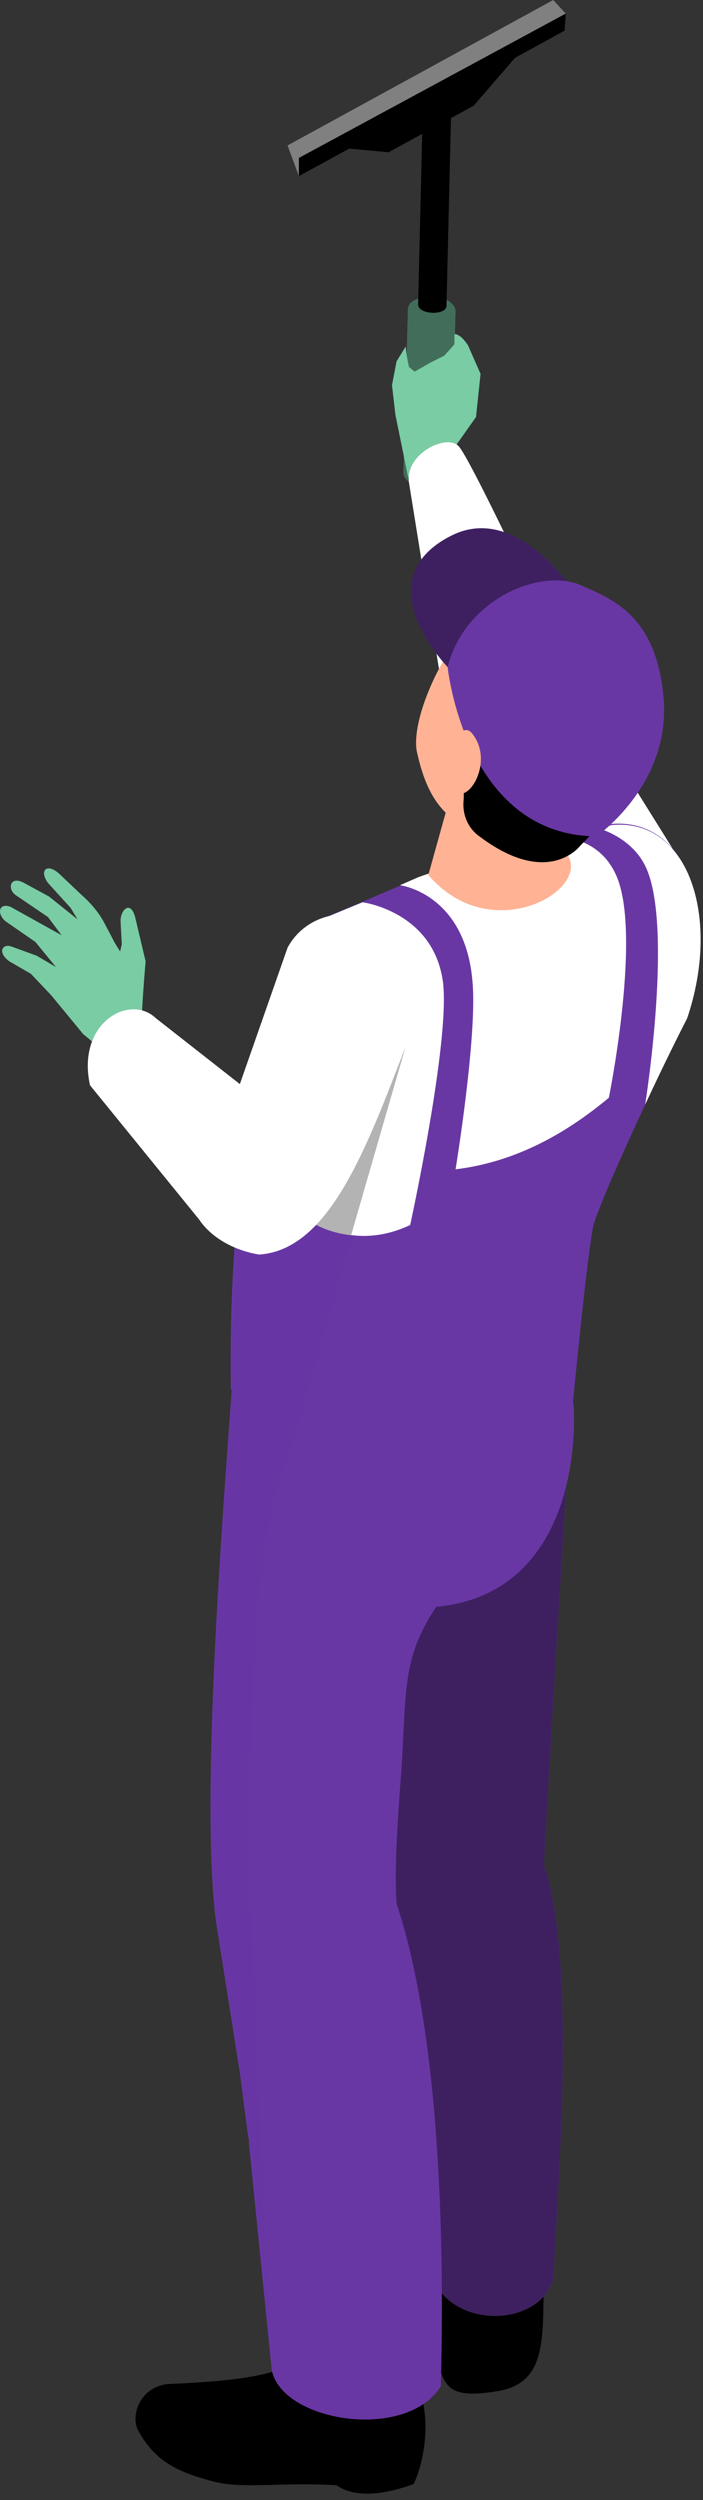 <?xml version="1.0" encoding="utf-8"?>
<svg xmlns="http://www.w3.org/2000/svg" fill="none" height="100%" overflow="visible" preserveAspectRatio="none" style="display: block;" viewBox="0 0 103 366" width="100%">
<rect x="0" y="0" width="103" height="366" fill="#333333" stroke="none"/>
<g id="Group">
<g id="Group_2">
<g id="Group_3">
<g id="Group_4">
<path d="M65.752 44.084C67.082 44.916 67.082 46.247 65.752 46.912C64.421 47.744 62.092 47.578 60.761 46.746C59.43 45.914 59.43 44.583 60.761 43.918C62.092 43.252 64.421 43.252 65.752 44.084Z" fill="#426D5A" id="Vector"/>
<path d="M59.761 45.249L59.096 69.204C59.096 69.703 59.429 70.202 60.094 70.701C61.425 71.533 63.588 71.533 65.085 70.868C65.75 70.535 66.083 70.036 66.083 69.537L66.748 45.582L59.761 45.249Z" fill="#426D5A" id="Vector_2"/>
</g>
<path d="M61.924 16.801L61.259 44.582C61.259 46.079 65.418 46.246 65.418 44.748L66.083 16.967L61.924 16.801Z" fill="black" id="Vector_3"/>
</g>
<path d="M67.747 72.032C67.747 71.7 66.916 65.046 66.916 65.046L69.744 61.053L70.409 54.732L68.579 50.573C68.579 50.573 67.581 48.909 66.583 48.909V50.406L65.086 52.07L63.09 53.068L60.761 54.399L59.929 53.733C59.929 53.733 59.596 52.403 59.43 50.739L58.099 52.902L57.433 56.395L57.932 60.72L59.762 69.704L61.592 73.363L67.415 72.698L67.747 72.032Z" fill="#79CCA4" id="Vector_4"/>
<path d="M100.852 127.927L87.045 105.802C87.045 105.802 69.577 68.04 67.248 65.378C65.585 63.382 59.263 66.376 59.929 70.701L65.585 105.802L88.209 150.718L100.852 127.927Z" fill="white" id="Vector_5"/>
<g id="Group_5">
<path d="M60.094 319.07C52.775 320.567 51.61 326.057 54.438 331.047L62.59 342.526C65.751 347.849 63.422 351.675 73.07 350.012C80.556 348.681 79.392 341.528 79.724 332.212L74.235 317.905L60.094 319.07Z" fill="black" id="Vector_6"/>
<path d="M81.055 333.709C78.727 341.362 63.755 341.029 62.756 330.881L58.598 294.45L57.766 282.638L49.448 249.7L47.618 236.059L53.441 200.792L84.05 199.461C84.05 199.461 79.725 270.494 79.725 272.99C84.216 286.132 82.054 316.408 81.055 333.709Z" fill="#696969" id="Vector_7"/>
<path d="M81.055 333.709C78.727 341.362 63.755 341.029 62.756 330.881L58.598 294.45L57.766 282.638L49.448 249.7L47.618 236.059L53.441 200.792L84.05 199.461C84.05 199.461 79.725 270.494 79.725 272.99C84.216 286.132 82.054 316.408 81.055 333.709Z" fill="#3E2061" id="Vector_8"/>
<path d="M60.76 348.515C63.421 353.007 62.257 360.326 60.593 363.653C55.935 365.317 51.943 365.65 49.281 363.82C40.464 363.321 35.474 364.485 30.816 363.154C25.992 361.823 22.665 360.326 20.169 355.668C19.171 353.506 20.502 349.513 24.494 349.014C31.814 348.681 38.468 348.182 42.128 346.352L48.45 335.04L59.928 343.857L60.76 348.515Z" fill="black" id="Vector_9"/>
<path d="M58.763 259.848C58.264 266.17 57.765 273.656 58.098 278.646C64.752 298.775 65.085 330.383 64.586 349.347C59.429 357.499 41.13 354.504 39.799 346.852L39.3 341.861L36.472 313.747C36.472 313.747 36.472 313.581 36.472 313.248L36.306 312.416L35.141 303.433L31.648 281.308C29.319 263.674 32.646 221.587 33.977 203.121C34.143 201.624 34.143 200.46 34.309 199.295L46.952 197.798L64.586 195.802C64.586 195.968 64.586 196.134 64.586 196.134C65.085 200.127 83.883 201.624 84.049 205.783C84.548 215.432 81.72 233.564 63.92 235.228C58.763 242.88 59.595 247.704 58.763 259.848Z" fill="#6937A4" id="Vector_10"/>
</g>
<path d="M100.685 149.054C100.685 149.054 97.691 154.877 94.53 161.697C91.203 168.851 87.543 177.002 86.878 179.664C85.88 184.987 83.884 205.948 83.884 205.948C72.738 216.594 56.768 217.426 42.96 211.271C41.796 210.772 40.798 210.273 39.8 209.607C36.639 207.445 35.474 207.278 33.811 203.286C33.811 203.286 33.811 203.286 33.811 203.12C33.645 190.477 34.31 174.839 37.138 163.028C37.304 162.03 37.637 161.032 37.803 160.2C38.136 159.202 38.469 158.037 38.801 157.039C39.467 155.043 40.299 152.215 40.964 149.221C42.461 143.398 44.125 137.077 46.121 134.914L52.942 132.086L58.764 129.591L61.426 128.426C65.252 126.929 71.906 125.432 82.386 122.604C84.05 122.105 85.88 121.606 87.71 121.107C88.375 120.94 89.041 120.774 89.706 120.608C100.852 119.776 105.676 134.249 100.685 149.054Z" fill="#6937A4" id="Vector_11"/>
<path d="M51.611 180.828L46.786 197.797L42.96 211.105C36.639 225.91 36.472 252.028 36.639 278.312L39.467 341.693L36.639 313.579C36.639 313.579 36.639 313.413 36.639 313.08L36.472 312.249L35.308 303.265L31.814 281.14C29.485 263.507 32.813 221.419 34.143 202.954C34.143 202.954 34.143 202.954 34.143 202.787C33.977 190.144 34.642 174.507 37.471 162.696L38.801 162.03L40.798 169.683C40.631 176.17 45.622 180.163 51.611 180.828Z" fill="#6937A4" id="Vector_12" opacity="0.5"/>
<path d="M59.429 153.212L51.444 180.827C45.456 180.161 40.465 176.169 40.465 170.18L38.469 162.528L59.429 153.212Z" fill="#B3B3B3" id="Vector_13"/>
<path d="M20.836 150.884C20.503 150.218 21.335 140.736 21.335 140.736L19.838 134.415C19.173 131.586 17.509 133.25 17.675 135.08L17.842 138.241L16.844 142.566L20.836 150.884Z" fill="#79CCA4" id="Vector_14"/>
<path d="M22.832 160.698C22.499 160.698 18.008 156.206 18.008 156.206L12.185 151.382L7.527 145.726L4.533 142.565L1.372 140.735C-0.458 139.405 0.374 138.074 1.705 138.573L5.365 139.904L8.193 141.567L5.198 137.907L0.873 134.913C-0.458 133.915 -0.291 132.085 1.539 132.75L9.025 136.909L7.028 134.248L2.37 131.087C1.039 130.255 1.372 128.092 3.535 129.257L7.195 131.253L11.354 134.58L10.355 132.917L7.028 129.257C5.697 127.427 6.862 126.263 8.692 127.926L11.852 130.92C13.183 132.085 14.348 133.416 15.18 134.913L16.843 138.074L18.507 140.735C20.004 143.064 20.836 148.388 21.002 151.049L22.832 160.698Z" fill="#79CCA4" id="Vector_15"/>
<path d="M60.096 179.332C57.268 180.663 54.44 181.162 51.612 180.829C45.623 180.163 40.632 176.171 40.632 170.182L38.636 162.53L37.971 160.201C38.303 159.203 38.636 158.038 38.969 157.04C39.634 155.044 40.466 152.216 41.131 149.221C42.629 143.399 44.292 137.078 46.288 134.915L53.109 132.087C53.109 132.087 63.589 133.418 64.92 143.898C65.918 152.715 60.096 179.332 60.096 179.332Z" fill="white" id="Vector_16"/>
<path d="M59.429 153.212L51.444 180.827C45.456 180.161 40.465 176.169 40.465 170.18L38.469 162.528L59.429 153.212Z" fill="#B3B3B3" id="Vector_17"/>
<path d="M82.386 122.604C82.386 122.604 88.541 122.604 90.704 129.258C93.698 138.574 89.207 160.699 89.207 160.699C82.22 166.521 74.9 170.181 66.749 171.179C66.749 171.179 69.91 151.882 69.244 143.897C68.246 130.755 58.598 129.59 58.598 129.59L61.259 128.426C65.252 126.929 71.906 125.432 82.386 122.604Z" fill="white" id="Vector_18"/>
<path d="M100.685 149.054C100.685 149.054 97.69 154.876 94.529 161.697C94.529 161.697 98.855 134.581 94.363 126.429C92.201 122.437 87.709 121.272 87.709 121.272C88.374 121.106 89.04 120.94 89.705 120.773C100.851 119.775 105.675 134.248 100.685 149.054Z" fill="white" id="Vector_19"/>
<path d="M95.529 104.97C96.028 113.288 90.539 120.441 82.221 121.938C66.085 124.6 62.757 117.447 61.094 110.127C59.763 103.972 68.58 86.338 77.563 86.005C86.546 85.673 95.03 96.652 95.529 104.97Z" fill="#FFB294" id="Vector_20"/>
<path d="M68.412 107.799L62.756 128.094C71.906 138.741 86.378 130.423 83.218 125.266L85.547 106.801L68.412 107.799Z" fill="#FFB294" id="Vector_21"/>
<path d="M66.25 110.127L68.246 106.634C68.246 106.634 65.252 101.976 67.747 92.494C70.409 83.012 80.889 86.172 85.215 88.169C90.371 90.498 91.869 91.662 93.366 100.812C94.863 109.961 94.031 113.455 91.869 116.283C89.373 119.443 85.048 123.769 85.048 123.769C85.048 123.769 80.39 130.09 70.243 122.438C68.579 121.273 67.747 119.277 67.913 117.281C68.246 113.288 66.25 110.127 66.25 110.127Z" fill="black" id="Vector_22"/>
<path d="M35.143 158.702L22.833 149.054C19.007 145.394 11.188 149.719 13.184 158.868L29.154 178.498C31.151 181.493 34.81 183.156 37.971 183.655C48.285 182.99 53.775 167.852 59.431 153.212C60.928 145.394 59.597 139.738 56.603 136.577C52.444 132.085 44.958 133.416 42.13 138.74L35.143 158.702Z" fill="white" id="Vector_23"/>
<path d="M65.586 97.651C65.586 97.651 53.109 84.842 66.251 78.354C76.399 73.363 85.215 88.169 85.215 88.169L65.586 97.651Z" fill="#3E2061" id="Vector_24"/>
<path d="M65.585 97.651C65.585 97.651 68.08 122.272 87.377 122.438C87.377 122.438 98.523 114.786 97.192 101.81C96.028 89.999 89.706 87.67 84.716 85.508C78.727 83.345 68.08 87.837 65.585 97.651Z" fill="#6937A4" id="Vector_25"/>
<path d="M69.244 107.465C72.737 111.956 67.746 119.11 66.083 114.951C65.085 112.622 67.081 104.637 69.244 107.465Z" fill="#FFB294" id="Vector_26"/>
<g id="Group_6">
<path d="M81.057 0L42.13 21.293L43.793 25.785V23.123L82.887 1.996L81.057 0Z" fill="#808080" id="Vector_27"/>
<path d="M43.793 23.123V25.785L82.72 4.491L82.886 1.996L43.793 23.123Z" fill="black" id="Vector_28"/>
<path d="M69.41 15.471L56.934 22.292L49.78 21.627L76.73 6.987L69.41 15.471Z" fill="black" id="Vector_29"/>
</g>
</g>
</g>
</svg>